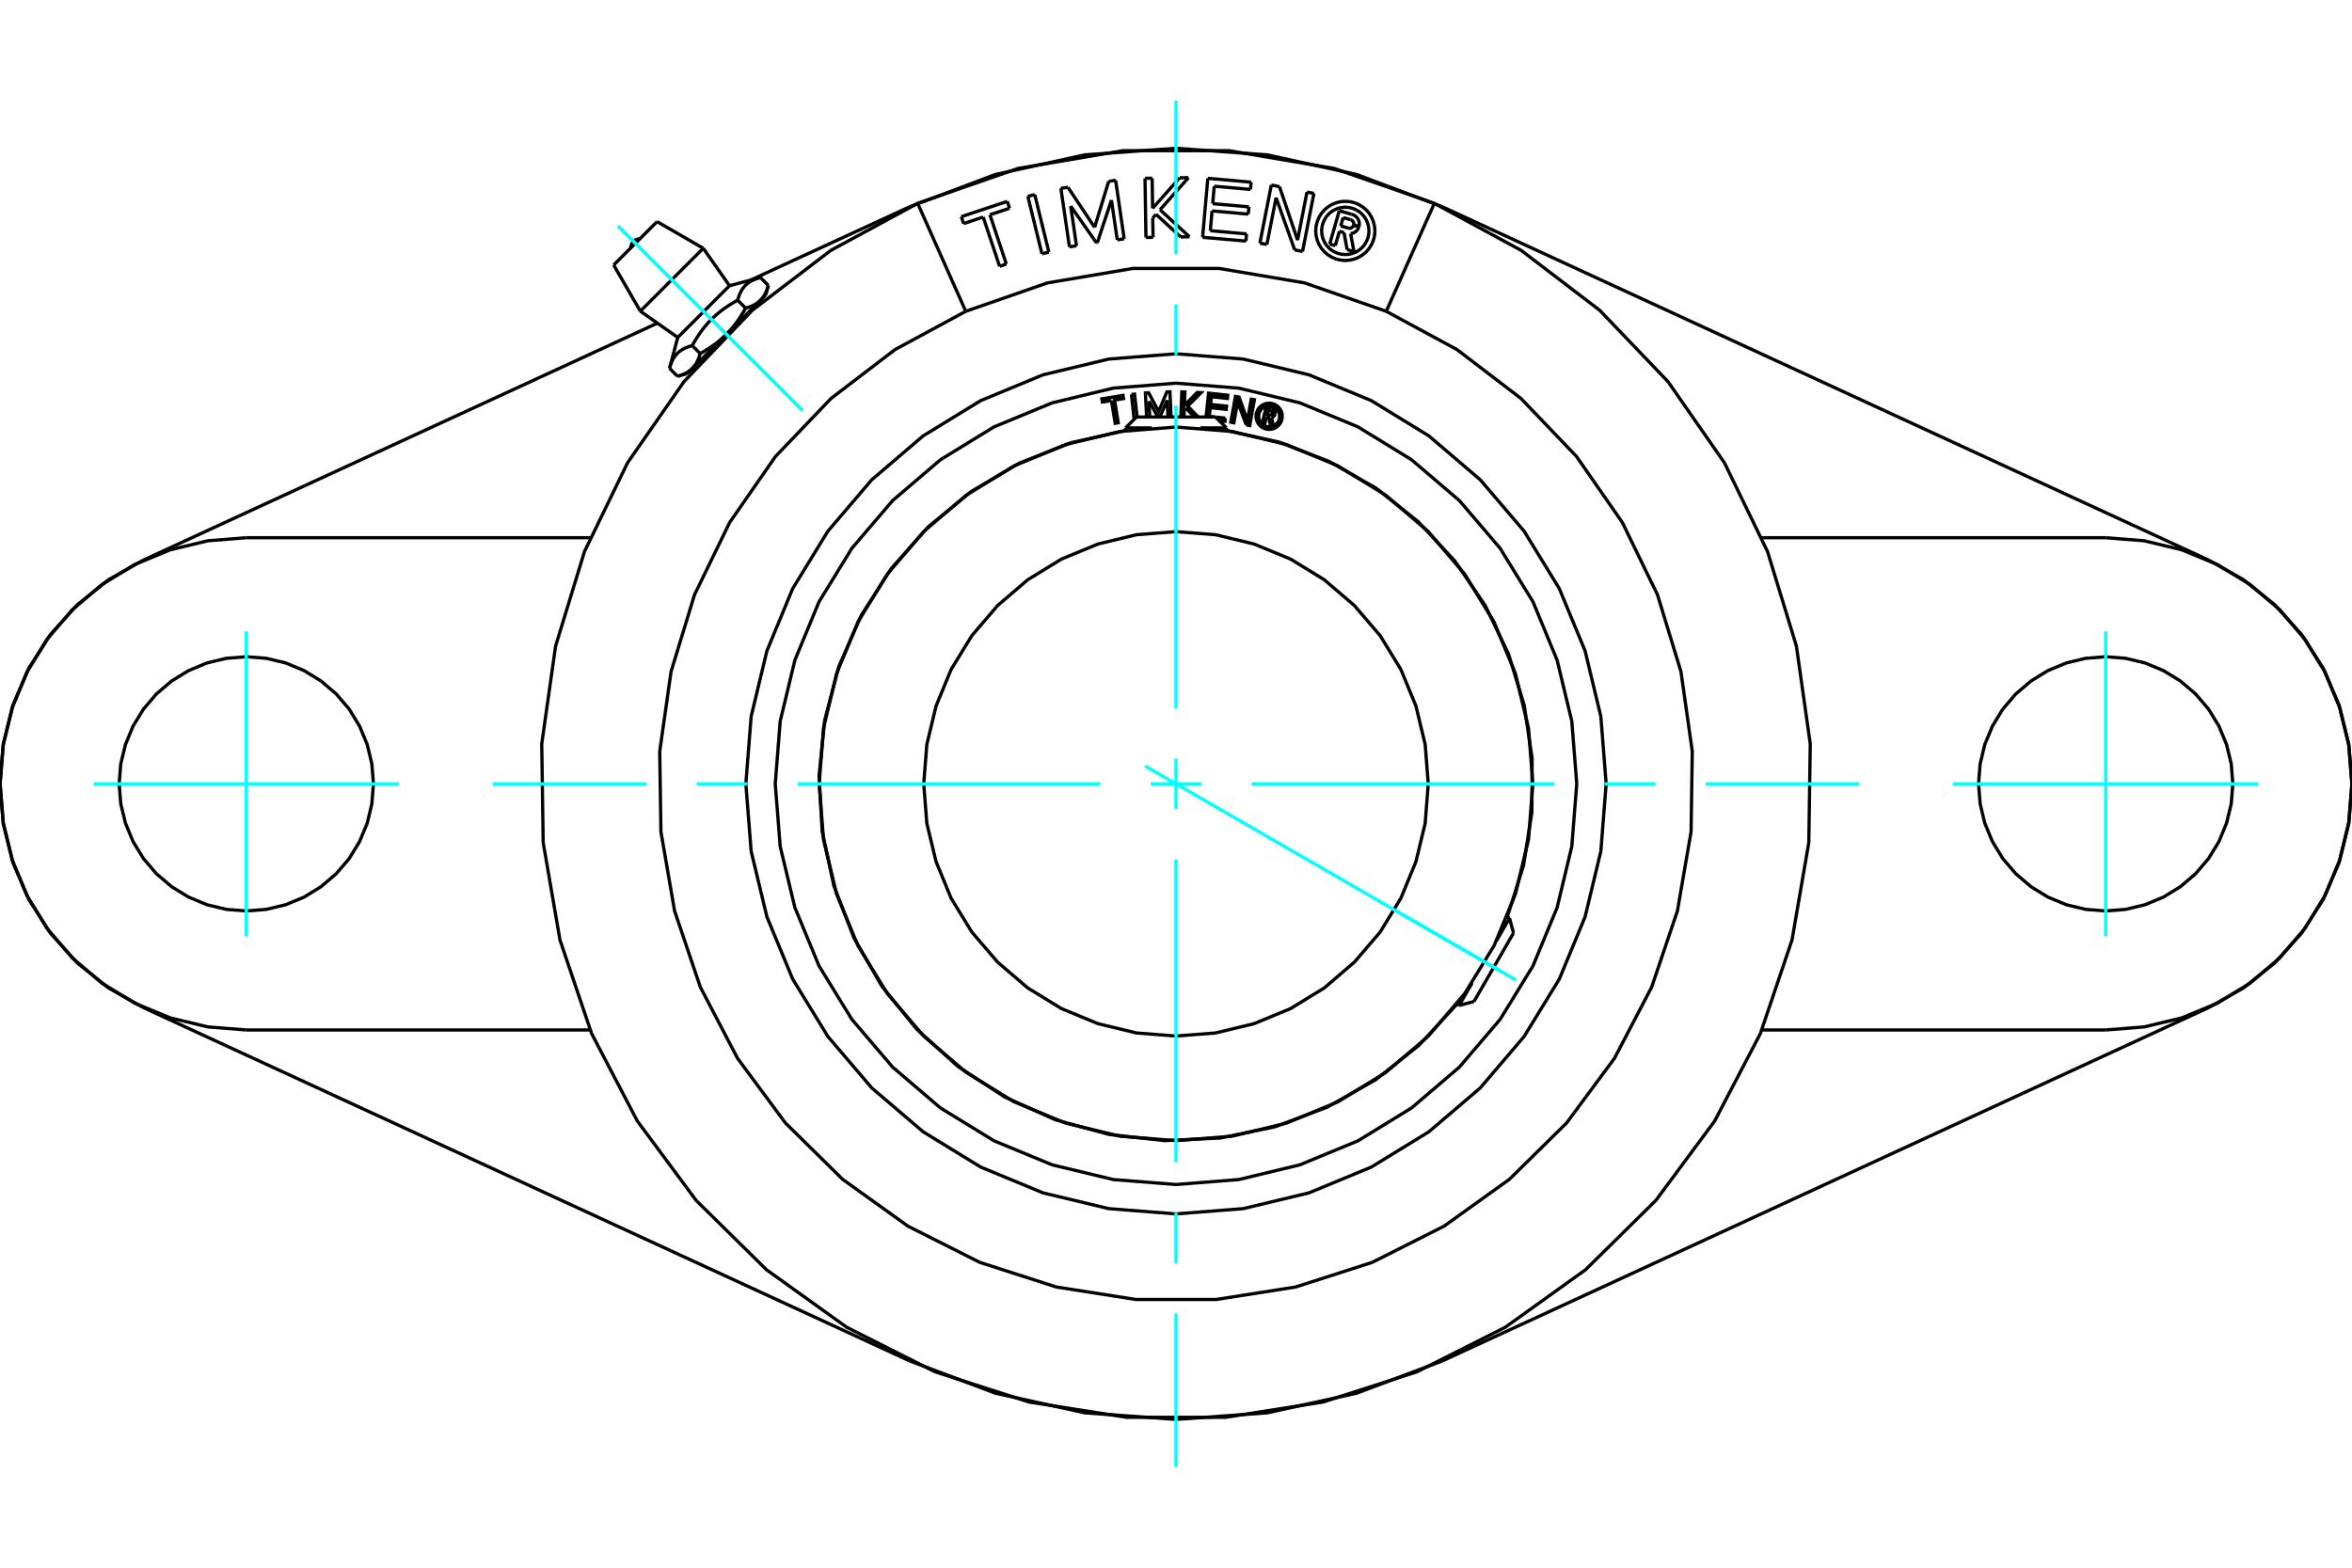 <?xml version="1.0" standalone="no"?>
<!DOCTYPE svg PUBLIC "-//W3C//DTD SVG 1.1//EN"
	"http://www.w3.org/Graphics/SVG/1.1/DTD/svg11.dtd">
<svg xmlns="http://www.w3.org/2000/svg" height="100%" width="100%" viewBox="0 0 36000 24000">
	<rect x="-1800" y="-1200" width="39600" height="26400" style="fill:#FFF"/>
	<g style="fill:none; fill-rule:evenodd" transform="matrix(1 0 0 1 0 0)">
		<g style="fill:none; stroke:#000; stroke-width:50; shape-rendering:geometricPrecision">
			<polyline points="23462,12000 23395,11146 23195,10312 22867,9520 22419,8790 21862,8138 21210,7581 20480,7133 19688,6805 18854,6605 18000,6538 17146,6605 16312,6805 15520,7133 14790,7581 14138,8138 13581,8790 13133,9520 12805,10312 12605,11146 12538,12000 12605,12854 12805,13688 13133,14480 13581,15210 14138,15862 14790,16419 15520,16867 16312,17195 17146,17395 18000,17462 18854,17395 19688,17195 20480,16867 21210,16419 21862,15862 22419,15210 22867,14480 23195,13688 23395,12854 23462,12000"/>
			<polyline points="21861,12000 21814,11396 21672,10807 21441,10247 21124,9730 20730,9270 20270,8876 19753,8559 19193,8328 18604,8186 18000,8139 17396,8186 16807,8328 16247,8559 15730,8876 15270,9270 14876,9730 14559,10247 14328,10807 14186,11396 14139,12000 14186,12604 14328,13193 14559,13753 14876,14270 15270,14730 15730,15124 16247,15441 16807,15672 17396,15814 18000,15861 18604,15814 19193,15672 19753,15441 20270,15124 20730,14730 21124,14270 21441,13753 21672,13193 21814,12604 21861,12000"/>
			<line x1="22333" y1="15393" x2="22533" y2="15047"/>
			<line x1="22905" y1="14403" x2="23105" y2="14056"/>
			<line x1="23166" y1="14284" x2="22561" y2="15332"/>
			<line x1="18772" y1="6551" x2="18372" y2="6551"/>
			<line x1="17628" y1="6551" x2="17228" y2="6551"/>
			<line x1="17395" y1="6384" x2="18605" y2="6384"/>
			<line x1="18607" y1="6385" x2="18754" y2="6401"/>
			<line x1="18509" y1="6375" x2="18592" y2="6384"/>
			<polyline points="18754,6401 18749,6450 18662,6441"/>
			<polyline points="18460,6383 18499,6019 18792,6051 18787,6100 18542,6073 18529,6192 18774,6218 18769,6267 18524,6241 18509,6375"/>
			<line x1="17587" y1="6142" x2="17598" y2="6384"/>
			<polyline points="17550,6384 17532,6016 17581,6013 17734,6301 17860,6000 17907,5998 17925,6384"/>
			<polyline points="17878,6384 17866,6129 17752,6384"/>
			<line x1="17723" y1="6384" x2="17587" y2="6142"/>
			<polyline points="17012,6132 16873,6155 16865,6106 17189,6053 17197,6102 17059,6124 17116,6472 17069,6480 17012,6132"/>
			<polyline points="17318,6039 17366,6034 17404,6383"/>
			<line x1="17359" y1="6419" x2="17318" y2="6039"/>
			<polyline points="18150,6247 18127,6271 18122,6384"/>
			<polyline points="18074,6384 18089,5999 18137,6001 18129,6205 18324,6008 18384,6011 18179,6218 18341,6384"/>
			<line x1="18283" y1="6384" x2="18150" y2="6247"/>
			<polyline points="19076,6505 18943,6153 18886,6472 18839,6463 18910,6068 18965,6078 19094,6438 19152,6111 19200,6120 19129,6515 19076,6505"/>
			<polyline points="19627,6373 19624,6341 19617,6311 19605,6282 19588,6255 19568,6231 19544,6210 19517,6194 19488,6182 19457,6175 19426,6172 19394,6175 19364,6182 19335,6194 19308,6210 19284,6231 19263,6255 19247,6282 19235,6311 19227,6341 19225,6373 19227,6404 19235,6435 19247,6464 19263,6491 19284,6515 19308,6535 19335,6552 19364,6564 19394,6571 19426,6574 19457,6571 19488,6564 19517,6552 19544,6535 19568,6515 19588,6491 19605,6464 19617,6435 19624,6404 19627,6373"/>
			<polyline points="23071,14036 23319,13250 23447,12437 23451,11613 23330,10798 23089,10010 22732,9268 22268,8588 21706,7985 21061,7473 20345,7065 19577,6768 18772,6591"/>
			<polyline points="17228,6591 16396,6777 15602,7090 14868,7523 14209,8064 13643,8702 13183,9420 12840,10201 12623,11025 12537,11874 12584,12725 12763,13559 13069,14355 13495,15093 14031,15756 14664,16328 15378,16794 16156,17144 16978,17368 17826,17462 18678,17422 19513,17251 20311,16951 21054,16531 21721,16001 22299,15374"/>
			<polyline points="24134,12000 24058,11040 23833,10105 23465,9215 22962,8395 22337,7663 21605,7038 20785,6535 19895,6167 18960,5942 18000,5866 17040,5942 16105,6167 15215,6535 14395,7038 13663,7663 13038,8395 12535,9215 12167,10105 11942,11040 11866,12000 11942,12960 12167,13895 12535,14785 13038,15605 13663,16337 14395,16962 15215,17465 16105,17833 17040,18058 18000,18134 18960,18058 19895,17833 20785,17465 21605,16962 22337,16337 22962,15605 23465,14785 23833,13895 24058,12960 24134,12000"/>
			<polyline points="19586,6373 19584,6348 19579,6323 19569,6300 19556,6278 19539,6259 19520,6243 19499,6230 19475,6220 19451,6214 19426,6212 19401,6214 19376,6220 19353,6230 19331,6243 19312,6259 19296,6278 19283,6300 19273,6323 19267,6348 19265,6373 19267,6398 19273,6423 19283,6446 19296,6467 19312,6486 19331,6503 19353,6516 19376,6526 19401,6532 19426,6534 19451,6532 19475,6526 19499,6516 19520,6503 19539,6486 19556,6467 19569,6446 19579,6423 19584,6398 19586,6373"/>
			<polyline points="19386,6377 19362,6475 19323,6466 19379,6238 19464,6259"/>
			<polyline points="19517,6340 19519,6329 19519,6318 19517,6308 19513,6297 19508,6288 19501,6279 19493,6272 19484,6266 19475,6262 19464,6259"/>
			<polyline points="19517,6340 19481,6331 19481,6326 19481,6322 19481,6317 19479,6313 19477,6309 19474,6305 19471,6302 19467,6299 19463,6297 19458,6296 19407,6283 19393,6341 19445,6353 19450,6354 19454,6354 19459,6353 19463,6352 19467,6350 19471,6347 19474,6344 19477,6340 19479,6336 19481,6332 19517,6341"/>
			<polyline points="19462,6391 19473,6388 19484,6384 19493,6378 19501,6370 19508,6361 19513,6352 19517,6341"/>
			<polyline points="19462,6391 19490,6511 19444,6500 19417,6385 19386,6377"/>
			<polyline points="24584,12000 24503,10970 24262,9965 23867,9011 23327,8130 22656,7344 21870,6673 20989,6133 20035,5738 19030,5497 18000,5416 16970,5497 15965,5738 15011,6133 14130,6673 13344,7344 12673,8130 12133,9011 11738,9965 11497,10970 11416,12000 11497,13030 11738,14035 12133,14989 12673,15870 13344,16656 14130,17327 15011,17867 15965,18262 16970,18503 18000,18584 19030,18503 20035,18262 20989,17867 21870,17327 22656,16656 23327,15870 23867,14989 24262,14035 24503,13030 24584,12000"/>
			<line x1="9393" y1="4057" x2="10057" y2="3393"/>
			<line x1="9801" y1="4764" x2="10764" y2="3801"/>
			<line x1="10374" y1="5166" x2="11166" y2="4374"/>
			<line x1="11640" y1="4597" x2="11720" y2="4516"/>
			<line x1="11118" y1="5118" x2="11640" y2="4597"/>
			<line x1="10597" y1="5640" x2="11118" y2="5118"/>
			<line x1="10516" y1="5720" x2="10597" y2="5640"/>
			<line x1="10248" y1="5638" x2="10369" y2="5760"/>
			<polyline points="11118,5118 11109,5128 11100,5137 11090,5146 11081,5155 11071,5163 11061,5172 11052,5181 11042,5190 11032,5198 11022,5207 11011,5215 11001,5224 10990,5232 10980,5241 10969,5249 10958,5257 10947,5266 10936,5274 10924,5282 10913,5290 10901,5299 10889,5307 10877,5315 10865,5323 10853,5331 10840,5339 10827,5347 10814,5355 10801,5363 10788,5372 10774,5380 10760,5388 10746,5396 10732,5404 10717,5412 10715,5421 10712,5430 10709,5438 10707,5447 10704,5455 10702,5463 10699,5471 10696,5479 10693,5486 10690,5494 10687,5501 10684,5508 10681,5515 10678,5522 10675,5529 10671,5535 10668,5542 10665,5548 10661,5554 10658,5560 10654,5566 10651,5572 10647,5578 10643,5584 10639,5589 10635,5595 10631,5600 10627,5605 10623,5610 10619,5616 10615,5621 10610,5625 10606,5630 10602,5635 10597,5640 10592,5644 10588,5649 10583,5653 10578,5657 10573,5662 10568,5666 10563,5670 10557,5674 10552,5678 10547,5682 10541,5686 10535,5690 10530,5693 10524,5697 10518,5700 10512,5704 10505,5707 10499,5711 10492,5714 10486,5717 10479,5721 10472,5724 10465,5727 10458,5730 10451,5733 10444,5736 10436,5739 10428,5741 10420,5744 10412,5747 10404,5750 10396,5752 10387,5755 10378,5757 10369,5760"/>
			<line x1="10595" y1="5291" x2="10717" y2="5412"/>
			<polyline points="10248,5638 10253,5620 10258,5603 10263,5587 10269,5572 10275,5557 10281,5542 10287,5528 10293,5515 10300,5502 10307,5490 10314,5478 10322,5467 10329,5456 10337,5445 10346,5435 10354,5425 10363,5415 10372,5406 10382,5397 10392,5388 10402,5380 10413,5372 10424,5364 10435,5357 10447,5350 10460,5343 10472,5336 10486,5330 10499,5323 10514,5317 10529,5312 10544,5306 10561,5301 10578,5295 10595,5291"/>
			<polyline points="11412,4717 11404,4732 11396,4746 11388,4760 11380,4774 11372,4788 11363,4801 11355,4814 11347,4827 11339,4840 11331,4853 11323,4865 11315,4877 11307,4889 11299,4901 11290,4913 11282,4924 11274,4936 11266,4947 11257,4958 11249,4969 11241,4980 11232,4990 11224,5001 11215,5011 11207,5022 11198,5032 11190,5042 11181,5052 11172,5061 11163,5071 11155,5081 11146,5090 11137,5100 11128,5109 11118,5118"/>
			<line x1="11291" y1="4595" x2="11412" y2="4717"/>
			<polyline points="10595,5291 10612,5261 10628,5233 10644,5206 10660,5180 10676,5155 10693,5130 10709,5106 10725,5083 10742,5061 10758,5039 10775,5017 10792,4996 10809,4976 10826,4956 10844,4936 10862,4917 10880,4898 10898,4880 10917,4862 10936,4844 10956,4826 10976,4809 10996,4792 11017,4775 11039,4758 11061,4742 11083,4725 11106,4709 11130,4693 11155,4676 11180,4660 11206,4644 11233,4628 11261,4612 11291,4595"/>
			<polyline points="11760,4369 11757,4378 11755,4387 11752,4396 11750,4404 11747,4412 11744,4420 11741,4428 11739,4436 11736,4444 11733,4451 11730,4458 11727,4465 11724,4472 11721,4479 11717,4486 11714,4492 11711,4499 11707,4505 11704,4512 11700,4518 11697,4524 11693,4530 11690,4535 11686,4541 11682,4547 11678,4552 11674,4557 11670,4563 11666,4568 11662,4573 11657,4578 11653,4583 11649,4588 11644,4592 11640,4597 11635,4602 11630,4606 11625,4610 11621,4615 11616,4619 11610,4623 11605,4627 11600,4631 11595,4635 11589,4639 11584,4643 11578,4647 11572,4651 11566,4654 11560,4658 11554,4661 11548,4665 11542,4668 11535,4671 11529,4675 11522,4678 11515,4681 11508,4684 11501,4687 11494,4690 11486,4693 11479,4696 11471,4699 11463,4702 11455,4704 11447,4707 11438,4709 11430,4712 11421,4715 11412,4717"/>
			<line x1="11638" y1="4248" x2="11760" y2="4369"/>
			<polyline points="11291,4595 11295,4578 11301,4561 11306,4544 11312,4529 11317,4514 11323,4499 11330,4486 11336,4472 11343,4460 11350,4447 11357,4435 11364,4424 11372,4413 11380,4402 11388,4392 11397,4382 11406,4372 11415,4363 11425,4354 11435,4346 11445,4337 11456,4329 11467,4322 11478,4314 11490,4307 11502,4300 11515,4293 11528,4287 11542,4281 11557,4275 11572,4269 11587,4263 11603,4258 11620,4253 11638,4248"/>
			<polyline points="2191,8576 1658,8877 1180,9261 770,9716 440,10232 198,10795 50,11389 0,12000 50,12611 198,13205 440,13768 770,14284 1180,14739 1658,15123 2191,15424"/>
			<line x1="13925" y1="20835" x2="2191" y2="15424"/>
			<polyline points="13925,20835 15236,21329 16603,21629 18000,21730 19397,21629 20764,21329 22075,20835"/>
			<line x1="33809" y1="15424" x2="22075" y2="20835"/>
			<polyline points="33809,15424 34342,15123 34820,14739 35230,14284 35560,13768 35802,13205 35950,12611 36000,12000 35950,11389 35802,10795 35560,10232 35230,9716 34820,9261 34342,8877 33809,8576"/>
			<line x1="22075" y1="3165" x2="33809" y2="8576"/>
			<polyline points="22075,3165 20764,2671 19397,2371 18000,2270 16603,2371 15236,2671 13925,3165"/>
			<line x1="11491" y1="4287" x2="13925" y2="3165"/>
			<line x1="2191" y1="8576" x2="10062" y2="4947"/>
			<line x1="32230" y1="15768" x2="26968" y2="15768"/>
			<polyline points="32230,15768 32819,15721 33394,15583 33940,15357 34444,15048 34894,14664 35278,14215 35587,13711 35813,13164 35951,12589 35998,12000 35951,11411 35813,10836 35587,10289 35278,9785 34894,9336 34444,8952 33940,8643 33394,8417 32819,8279 32230,8232"/>
			<line x1="26968" y1="8232" x2="32230" y2="8232"/>
			<polyline points="34176,12000 34152,11696 34080,11399 33964,11117 33804,10856 33606,10624 33374,10426 33113,10266 32831,10149 32534,10078 32230,10054 31925,10078 31628,10149 31346,10266 31086,10426 30854,10624 30655,10856 30496,11117 30379,11399 30308,11696 30284,12000 30308,12304 30379,12601 30496,12883 30655,13144 30854,13376 31086,13574 31346,13734 31628,13851 31925,13922 32230,13946 32534,13922 32831,13851 33113,13734 33374,13574 33606,13376 33804,13144 33964,12883 34080,12601 34152,12304 34176,12000"/>
			<polyline points="3770,8232 3181,8279 2606,8417 2060,8643 1556,8952 1106,9336 722,9785 413,10289 187,10836 49,11411 2,12000 49,12589 187,13164 413,13711 722,14215 1106,14664 1556,15048 2060,15357 2606,15583 3181,15721 3770,15768"/>
			<polyline points="5716,12000 5692,11696 5621,11399 5504,11117 5345,10856 5146,10624 4914,10426 4654,10266 4372,10149 4075,10078 3770,10054 3466,10078 3169,10149 2887,10266 2626,10426 2394,10624 2196,10856 2036,11117 1920,11399 1848,11696 1824,12000 1848,12304 1920,12601 2036,12883 2196,13144 2394,13376 2626,13574 2887,13734 3169,13851 3466,13922 3770,13946 4075,13922 4372,13851 4654,13734 4914,13574 5146,13376 5345,13144 5504,12883 5621,12601 5692,12304 5716,12000"/>
			<line x1="3770" y1="8232" x2="9032" y2="8232"/>
			<line x1="9032" y1="15768" x2="3770" y2="15768"/>
			<line x1="21954" y1="3113" x2="21218" y2="4766"/>
			<polyline points="14782,4766 13699,5352 12721,6099 11870,6988 11168,7999 10630,9106 10271,10283 10098,11502 10116,12732 10325,13945 10719,15111 11289,16202 12021,17191 12898,18055 13898,18772 14997,19326 16169,19703 17385,19894 18615,19894 19831,19703 21003,19326 22102,18772 23102,18055 23979,17191 24711,16202 25281,15111 25675,13945 25884,12732 25902,11502 25729,10283 25370,9106 24832,7999 24130,6988 23279,6099 22301,5352 21218,4766"/>
			<polyline points="14782,4766 14046,3113 12717,3833 11515,4750 10469,5843 9606,7084 8946,8444 8504,9891 8292,11388 8314,12899 8571,14390 9055,15822 9755,17162 10655,18377 11732,19439 12961,20320 14311,21001 15750,21464 17244,21698 18756,21698 20250,21464 21689,21001 23039,20320 24268,19439 25345,18377 26245,17162 26945,15822 27429,14390 27686,12899 27708,11388 27496,9891 27054,8444 26394,7084 25531,5843 24485,4750 23283,3833 21954,3113 20417,2578 18813,2307 17187,2307 15583,2578 14046,3113"/>
			<polyline points="21218,4766 19968,4331 18662,4110 17338,4110 16032,4331 14782,4766"/>
			<polyline points="20954,3535 20949,3478 20936,3423 20914,3370 20885,3322 20848,3278 20805,3241 20756,3212 20703,3190 20648,3177 20591,3172 20535,3177 20479,3190 20427,3212 20378,3241 20335,3278 20298,3322 20269,3370 20247,3423 20234,3478 20229,3535 20234,3591 20247,3647 20269,3699 20298,3748 20335,3791 20378,3828 20427,3858 20479,3879 20535,3893 20591,3897 20648,3893 20703,3879 20756,3858 20805,3828 20848,3791 20885,3748 20914,3699 20936,3647 20949,3591 20954,3535"/>
			<polyline points="21045,3535 21039,3464 21022,3395 20995,3329 20958,3268 20912,3214 20858,3168 20797,3131 20731,3104 20662,3087 20591,3082 20521,3087 20451,3104 20386,3131 20325,3168 20271,3214 20225,3268 20188,3329 20161,3395 20144,3464 20138,3535 20144,3606 20161,3675 20188,3740 20225,3801 20271,3855 20325,3901 20386,3938 20451,3966 20521,3982 20591,3988 20662,3982 20731,3966 20797,3938 20858,3901 20912,3855 20958,3801 20995,3740 21022,3675 21039,3606 21045,3535"/>
			<line x1="19817" y1="3826" x2="19532" y2="3026"/>
			<line x1="19937" y1="3850" x2="19817" y2="3826"/>
			<line x1="20111" y1="2961" x2="19937" y2="3850"/>
			<line x1="20005" y1="2940" x2="20111" y2="2961"/>
			<line x1="19861" y1="3676" x2="20005" y2="2940"/>
			<line x1="19584" y1="2858" x2="19861" y2="3676"/>
			<line x1="19459" y1="2833" x2="19584" y2="2858"/>
			<line x1="19284" y1="3722" x2="19459" y2="2833"/>
			<line x1="19391" y1="3743" x2="19284" y2="3722"/>
			<line x1="19532" y1="3026" x2="19391" y2="3743"/>
			<line x1="17694" y1="3281" x2="17644" y2="3337"/>
			<line x1="18071" y1="3627" x2="17694" y2="3281"/>
			<line x1="18206" y1="3625" x2="18071" y2="3627"/>
			<line x1="17756" y1="3211" x2="18206" y2="3625"/>
			<line x1="18191" y1="2720" x2="17756" y2="3211"/>
			<line x1="18057" y1="2722" x2="18191" y2="2720"/>
			<line x1="17642" y1="3189" x2="18057" y2="2722"/>
			<line x1="17635" y1="2728" x2="17642" y2="3189"/>
			<line x1="17526" y1="2730" x2="17635" y2="2728"/>
			<line x1="17540" y1="3635" x2="17526" y2="2730"/>
			<line x1="17649" y1="3634" x2="17540" y2="3635"/>
			<line x1="17644" y1="3337" x2="17649" y2="3634"/>
			<line x1="15732" y1="3005" x2="15838" y2="2979"/>
			<line x1="15948" y1="3885" x2="15732" y2="3005"/>
			<line x1="16054" y1="3859" x2="15948" y2="3885"/>
			<line x1="15838" y1="2979" x2="16054" y2="3859"/>
			<line x1="15049" y1="3323" x2="14749" y2="3423"/>
			<line x1="15300" y1="4077" x2="15049" y2="3323"/>
			<line x1="15403" y1="4042" x2="15300" y2="4077"/>
			<line x1="15152" y1="3288" x2="15403" y2="4042"/>
			<line x1="15452" y1="3188" x2="15152" y2="3288"/>
			<line x1="15417" y1="3083" x2="15452" y2="3188"/>
			<line x1="14714" y1="3317" x2="15417" y2="3083"/>
			<line x1="14749" y1="3423" x2="14714" y2="3317"/>
			<line x1="16388" y1="3155" x2="16477" y2="3763"/>
			<line x1="16783" y1="3718" x2="16388" y2="3155"/>
			<line x1="16795" y1="3717" x2="16783" y2="3718"/>
			<line x1="17012" y1="3064" x2="16795" y2="3717"/>
			<line x1="17101" y1="3672" x2="17012" y2="3064"/>
			<line x1="17207" y1="3656" x2="17101" y2="3672"/>
			<line x1="17076" y1="2760" x2="17207" y2="3656"/>
			<line x1="16970" y1="2776" x2="17076" y2="2760"/>
			<line x1="16754" y1="3480" x2="16970" y2="2776"/>
			<line x1="16346" y1="2867" x2="16754" y2="3480"/>
			<line x1="16238" y1="2883" x2="16346" y2="2867"/>
			<line x1="16369" y1="3779" x2="16238" y2="2883"/>
			<line x1="16477" y1="3763" x2="16369" y2="3779"/>
			<line x1="18525" y1="3532" x2="19080" y2="3581"/>
			<line x1="18552" y1="3229" x2="18525" y2="3532"/>
			<line x1="19106" y1="3278" x2="18552" y2="3229"/>
			<line x1="19116" y1="3167" x2="19106" y2="3278"/>
			<line x1="18562" y1="3118" x2="19116" y2="3167"/>
			<line x1="18585" y1="2851" x2="18562" y2="3118"/>
			<line x1="19140" y1="2900" x2="18585" y2="2851"/>
			<line x1="19150" y1="2789" x2="19140" y2="2900"/>
			<line x1="18487" y1="2730" x2="19150" y2="2789"/>
			<line x1="18407" y1="3633" x2="18487" y2="2730"/>
			<line x1="19070" y1="3691" x2="18407" y2="3633"/>
			<line x1="19080" y1="3581" x2="19070" y2="3691"/>
			<line x1="20501" y1="3541" x2="20438" y2="3760"/>
			<line x1="20571" y1="3561" x2="20501" y2="3541"/>
			<line x1="20620" y1="3822" x2="20571" y2="3561"/>
			<line x1="20724" y1="3852" x2="20620" y2="3822"/>
			<line x1="20673" y1="3578" x2="20724" y2="3852"/>
			<polyline points="20673,3578 20697,3573 20721,3564 20742,3551 20762,3535 20778,3516 20791,3494 20800,3471"/>
			<line x1="20718" y1="3448" x2="20800" y2="3471"/>
			<polyline points="20637,3492 20647,3494 20657,3495 20667,3493 20677,3491 20687,3486 20695,3481 20703,3474 20709,3466 20715,3457 20718,3448"/>
			<line x1="20521" y1="3459" x2="20637" y2="3492"/>
			<line x1="20558" y1="3331" x2="20521" y2="3459"/>
			<line x1="20672" y1="3364" x2="20558" y2="3331"/>
			<polyline points="20719,3445 20721,3435 20721,3425 20720,3414 20717,3404 20712,3395 20706,3386 20699,3379 20691,3372 20682,3367 20672,3364"/>
			<line x1="20800" y1="3469" x2="20719" y2="3445"/>
			<polyline points="20800,3469 20805,3445 20806,3420 20803,3396 20795,3372 20785,3350 20770,3331 20753,3313 20733,3299 20711,3288 20688,3281"/>
			<line x1="20499" y1="3226" x2="20688" y2="3281"/>
			<line x1="20353" y1="3736" x2="20499" y2="3226"/>
			<line x1="20438" y1="3760" x2="20353" y2="3736"/>
			<line x1="22296" y1="15372" x2="22333" y2="15393"/>
			<line x1="23105" y1="14056" x2="23069" y2="14035"/>
			<line x1="23166" y1="14284" x2="23105" y2="14056"/>
			<line x1="22333" y1="15393" x2="22561" y2="15332"/>
			<line x1="18772" y1="6593" x2="18772" y2="6551"/>
			<line x1="17228" y1="6551" x2="17228" y2="6593"/>
			<line x1="17395" y1="6384" x2="17228" y2="6551"/>
			<line x1="18772" y1="6551" x2="18605" y2="6384"/>
			<line x1="9393" y1="4057" x2="9801" y2="4764"/>
			<line x1="10764" y1="3801" x2="10057" y2="3393"/>
			<line x1="9801" y1="4764" x2="10374" y2="5166"/>
			<line x1="11166" y1="4374" x2="10764" y2="3801"/>
			<line x1="10602" y1="5634" x2="10625" y2="5657"/>
			<line x1="11657" y1="4625" x2="11634" y2="4602"/>
			<line x1="10369" y1="5760" x2="10516" y2="5720"/>
			<line x1="11720" y1="4516" x2="11760" y2="4369"/>
			<line x1="10374" y1="5166" x2="10248" y2="5638"/>
			<line x1="11638" y1="4248" x2="11166" y2="4374"/>
			<polyline points="9794,3656 9772,3658 9751,3663 9731,3671 9713,3682 9696,3696 9682,3713 9671,3731 9663,3751 9658,3772 9656,3794"/>
		</g>
		<g style="fill:none; stroke:#0FF; stroke-width:50; shape-rendering:geometricPrecision">
			<line x1="18000" y1="22459" x2="18000" y2="20109"/>
			<line x1="18000" y1="19337" x2="18000" y2="18565"/>
			<line x1="18000" y1="17792" x2="18000" y2="13158"/>
			<line x1="18000" y1="12386" x2="18000" y2="11614"/>
			<line x1="18000" y1="10842" x2="18000" y2="6208"/>
			<line x1="18000" y1="5435" x2="18000" y2="4663"/>
			<line x1="18000" y1="3891" x2="18000" y2="1541"/>
			<line x1="7541" y1="12000" x2="9891" y2="12000"/>
			<line x1="10663" y1="12000" x2="11435" y2="12000"/>
			<line x1="12208" y1="12000" x2="16842" y2="12000"/>
			<line x1="17614" y1="12000" x2="18386" y2="12000"/>
			<line x1="19158" y1="12000" x2="23792" y2="12000"/>
			<line x1="24565" y1="12000" x2="25337" y2="12000"/>
			<line x1="26109" y1="12000" x2="28459" y2="12000"/>
			<line x1="3770" y1="9665" x2="3770" y2="14335"/>
			<line x1="1435" y1="12000" x2="6105" y2="12000"/>
			<line x1="32230" y1="14335" x2="32230" y2="9665"/>
			<line x1="29895" y1="12000" x2="34565" y2="12000"/>
			<line x1="12282" y1="6282" x2="9461" y2="3461"/>
			<line x1="12282" y1="6282" x2="9461" y2="3461"/>
			<line x1="17527" y1="11727" x2="23203" y2="15004"/>
			<line x1="21392" y1="13959" x2="22998" y2="14885"/>
		</g>
	</g>
</svg>
